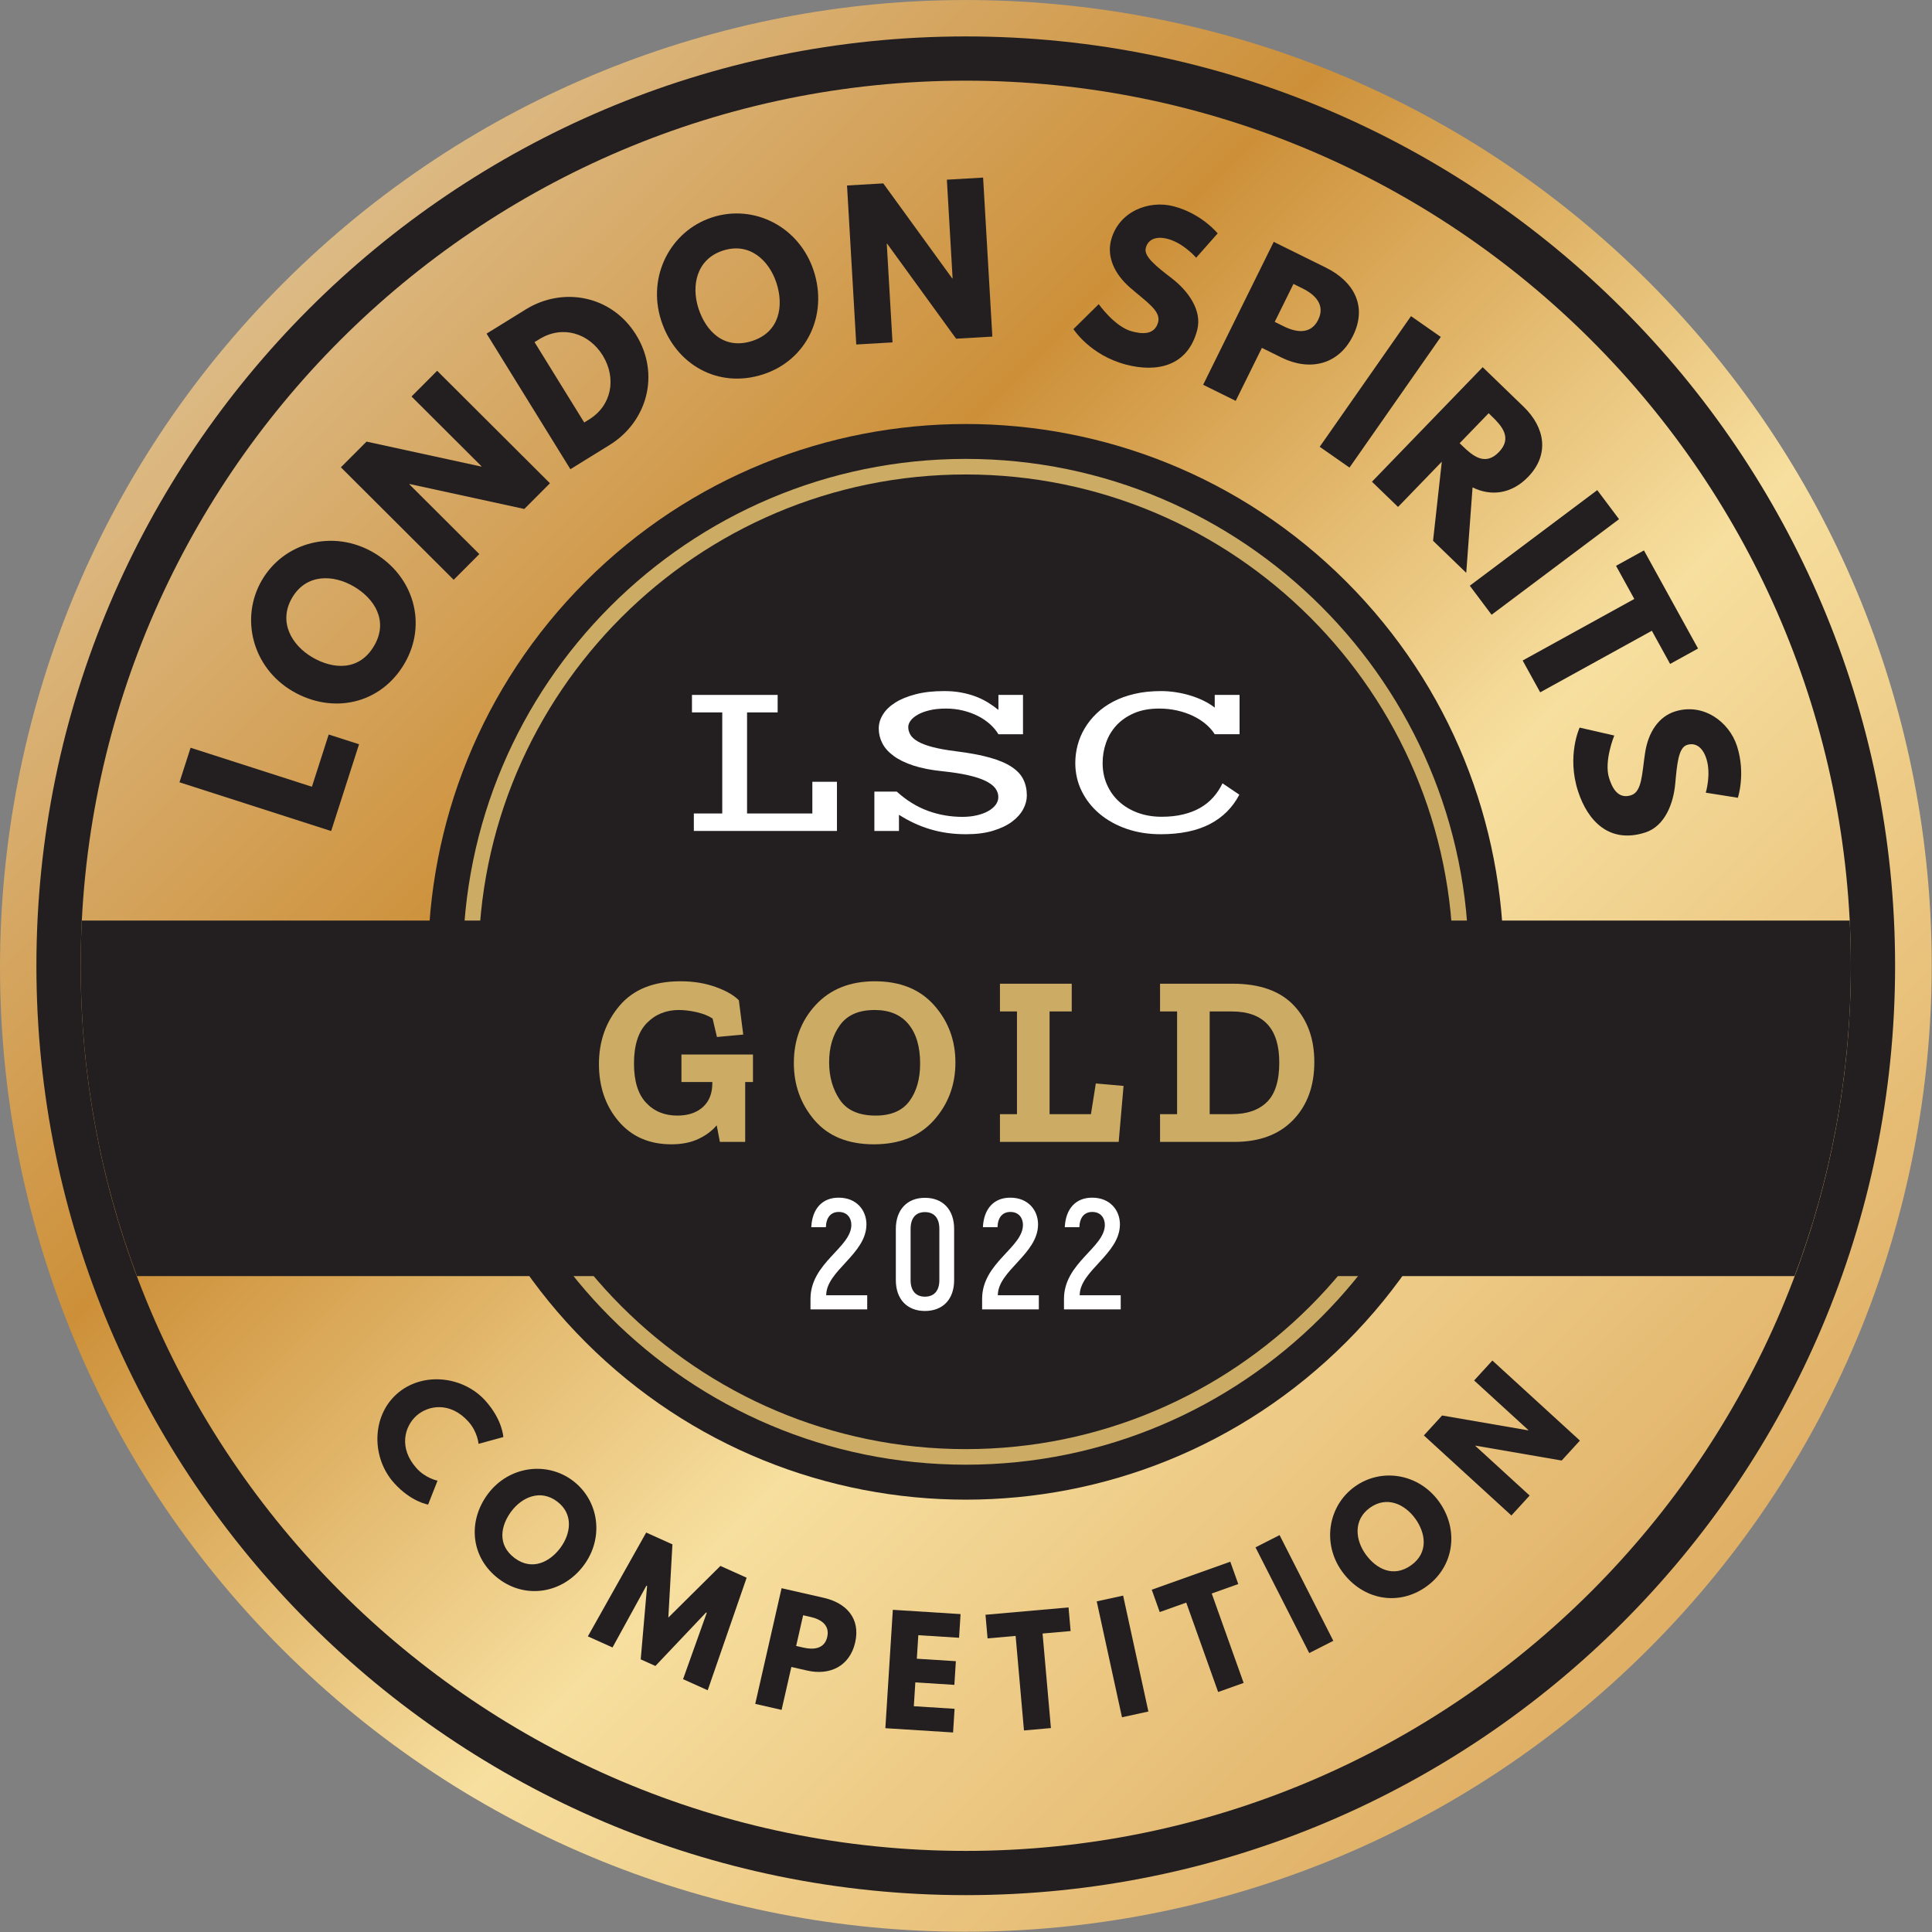 <?xml version="1.0" encoding="UTF-8" standalone="no"?>
<!DOCTYPE svg PUBLIC "-//W3C//DTD SVG 1.1//EN" "http://www.w3.org/Graphics/SVG/1.1/DTD/svg11.dtd">
<svg width="100%" height="100%" viewBox="0 0 319 319" version="1.1" xmlns="http://www.w3.org/2000/svg" xmlns:xlink="http://www.w3.org/1999/xlink" xml:space="preserve" xmlns:serif="http://www.serif.com/" style="fill-rule:evenodd;clip-rule:evenodd;stroke-linejoin:round;stroke-miterlimit:2;">
    <rect x="0" y="0" width="319" height="319" fill="#808080" stroke="none"/>
    <g transform="matrix(1,0,0,1,-47.243,-47.244)">
        <g transform="matrix(4.167,0,0,4.167,0,0)">
            <g transform="matrix(55.27,55.27,55.27,-55.27,20.734,20.735)">
                <path d="M0.033,0C0.033,-0.27 0.252,-0.49 0.522,-0.49C0.793,-0.49 1.012,-0.27 1.012,-0C1.012,0.27 0.793,0.49 0.522,0.49C0.387,0.49 0.265,0.435 0.176,0.346C0.088,0.258 0.033,0.135 0.033,0Z" style="fill:url(#_Linear1);fill-rule:nonzero;"/>
            </g>
        </g>
        <g transform="matrix(4.167,0,0,4.167,0,0)">
            <g transform="matrix(-0.707,0.707,0.707,0.707,70.918,49.45)">
                <path d="M15.07,-36.384C3.299,-36.385 -6.244,-26.843 -6.244,-15.072C-6.244,-3.301 3.3,6.243 15.07,6.243C26.84,6.244 36.383,-3.298 36.384,-15.069C36.385,-26.84 26.841,-36.384 15.07,-36.384" style="fill:rgb(35,31,32);fill-rule:nonzero;"/>
            </g>
        </g>
        <g transform="matrix(4.167,0,0,4.167,0,0)">
            <g transform="matrix(1,0,0,1,49.605,68.758)">
                <path d="M0,-38.62C-10.646,-38.62 -19.307,-29.957 -19.307,-19.31C-19.307,-8.663 -10.646,0 0,0C10.647,0 19.309,-8.663 19.309,-19.31C19.309,-29.957 10.647,-38.62 0,-38.62M0,0.617C-10.987,0.617 -19.925,-8.322 -19.925,-19.31C-19.925,-30.299 -10.987,-39.237 0,-39.237C10.987,-39.237 19.926,-30.299 19.926,-19.31C19.926,-8.322 10.987,0.617 0,0.617" style="fill:rgb(204,171,100);fill-rule:nonzero;"/>
            </g>
        </g>
        <g transform="matrix(4.167,0,0,4.167,0,0)">
            <g transform="matrix(1,0,0,1,49.605,84.678)">
                <path d="M0,-70.144C-19.338,-70.144 -35.071,-54.411 -35.071,-35.072C-35.071,-15.733 -19.338,0 0,0C19.338,0 35.071,-15.733 35.071,-35.072C35.071,-54.411 19.338,-70.144 0,-70.144M0,1.753C-20.305,1.753 -36.825,-14.767 -36.825,-35.072C-36.825,-55.377 -20.305,-71.897 0,-71.897C20.305,-71.897 36.824,-55.377 36.824,-35.072C36.824,-14.767 20.305,1.753 0,1.753" style="fill:rgb(35,31,32);fill-rule:nonzero;"/>
            </g>
        </g>
        <g transform="matrix(4.167,0,0,4.167,0,0)">
            <g transform="matrix(1,0,0,1,84.631,61.901)">
                <path d="M0,-14.087L-70.051,-14.087C-70.082,-13.493 -70.097,-12.896 -70.097,-12.295C-70.097,-7.97 -69.305,-3.828 -67.867,0L-2.185,0C-0.747,-3.828 0.045,-7.97 0.045,-12.295C0.045,-12.896 0.03,-13.493 0,-14.087" style="fill:rgb(35,31,32);fill-rule:nonzero;"/>
            </g>
        </g>
        <g transform="matrix(4.167,0,0,4.167,0,0)">
            <g transform="matrix(0.668,0.744,-0.744,0.668,0,0)">
                <path d="M70.334,25.727C69.257,25.727 68.784,24.975 68.784,24.343C68.784,23.716 69.257,22.964 70.334,22.964C70.881,22.964 71.257,23.254 71.257,23.254L71.713,22.343C71.713,22.343 71.189,21.91 70.169,21.91C68.836,21.91 67.622,23.004 67.622,24.354C67.622,25.699 68.841,26.781 70.169,26.781C71.189,26.781 71.713,26.348 71.713,26.348L71.257,25.437C71.257,25.437 70.881,25.727 70.334,25.727Z" style="fill:rgb(35,31,32);fill-rule:nonzero;"/>
            </g>
        </g>
        <g transform="matrix(4.167,0,0,4.167,0,0)">
            <g transform="matrix(0.801,0.599,-0.599,0.801,0,0)">
                <path d="M66.79,38.109C66.79,39.482 67.77,40.548 69.16,40.548C70.51,40.548 71.525,39.482 71.525,38.109C71.525,36.736 70.465,35.676 69.16,35.676C67.867,35.676 66.79,36.736 66.79,38.109ZM67.946,38.109C67.946,37.408 68.334,36.708 69.16,36.708C69.992,36.708 70.368,37.408 70.368,38.109C70.368,38.81 70.015,39.511 69.16,39.511C68.283,39.511 67.946,38.81 67.946,38.109Z" style="fill:rgb(35,31,32);fill-rule:nonzero;"/>
            </g>
        </g>
        <g transform="matrix(4.167,0,0,4.167,0,0)">
            <g transform="matrix(0.912,0.41,-0.41,0.912,0,0)">
                <path d="M66.962,55.284L68.033,55.284L67.612,50.584L66.472,50.584L65.429,53.296L64.387,50.584L63.247,50.584L62.826,55.284L63.897,55.284L64.119,52.498L64.147,52.498L65.11,55.256L65.748,55.256L66.711,52.498L66.74,52.498L66.962,55.284Z" style="fill:rgb(35,31,32);fill-rule:nonzero;"/>
            </g>
        </g>
        <g transform="matrix(4.167,0,0,4.167,0,0)">
            <g transform="matrix(0.975,0.222,-0.222,0.975,0,0)">
                <path d="M57.742,63.026L57.742,67.727L58.813,67.727L58.813,65.983L59.457,65.983C60.374,65.983 61.063,65.442 61.063,64.473C61.063,63.499 60.374,63.026 59.457,63.026L57.742,63.026ZM58.813,65.129L58.813,63.881L59.115,63.881C59.536,63.881 59.935,64.023 59.935,64.508C59.935,64.986 59.536,65.129 59.115,65.129L58.813,65.129Z" style="fill:rgb(35,31,32);fill-rule:nonzero;"/>
            </g>
        </g>
        <g transform="matrix(4.167,0,0,4.167,0,0)">
            <g transform="matrix(0.998,0.063,-0.063,0.998,0,0)">
                <path d="M54.045,72.034L51.356,72.034L51.356,76.734L54.045,76.734L54.045,75.794L52.427,75.794L52.427,74.848L53.977,74.848L53.977,73.908L52.427,73.908L52.427,72.974L54.045,72.974L54.045,72.034Z" style="fill:rgb(35,31,32);fill-rule:nonzero;"/>
            </g>
        </g>
        <g transform="matrix(4.167,0,0,4.167,0,0)">
            <g transform="matrix(0.996,-0.088,0.088,0.996,0,0)">
                <path d="M43.567,80.413L44.683,80.413L44.683,84.174L45.755,84.174L45.755,80.413L46.871,80.413L46.871,79.473L43.567,79.473L43.567,80.413Z" style="fill:rgb(35,31,32);fill-rule:nonzero;"/>
            </g>
        </g>
        <g transform="matrix(4.167,0,0,4.167,0,0)">
            <g transform="matrix(0.977,-0.213,0.213,0.977,0,0)">
                <rect x="37.607" y="84.75" width="1.071" height="4.701" style="fill:rgb(35,31,32);fill-rule:nonzero;"/>
            </g>
        </g>
        <g transform="matrix(4.167,0,0,4.167,0,0)">
            <g transform="matrix(0.942,-0.336,0.336,0.942,0,0)">
                <path d="M28.688,90.078L29.804,90.078L29.804,93.839L30.876,93.839L30.876,90.078L31.992,90.078L31.992,89.138L28.688,89.138L28.688,90.078Z" style="fill:rgb(35,31,32);fill-rule:nonzero;"/>
            </g>
        </g>
        <g transform="matrix(4.167,0,0,4.167,0,0)">
            <g transform="matrix(0.891,-0.453,0.453,0.891,0,0)">
                <rect x="21.536" y="92.487" width="1.071" height="4.701" style="fill:rgb(35,31,32);fill-rule:nonzero;"/>
            </g>
        </g>
        <g transform="matrix(4.167,0,0,4.167,0,0)">
            <g transform="matrix(0.811,-0.585,0.585,0.811,0,0)">
                <path d="M9.263,97.442C9.263,98.815 10.243,99.88 11.633,99.88C12.983,99.88 13.998,98.815 13.998,97.442C13.998,96.069 12.938,95.009 11.633,95.009C10.34,95.009 9.263,96.069 9.263,97.442ZM10.419,97.442C10.419,96.741 10.807,96.04 11.633,96.04C12.465,96.04 12.841,96.741 12.841,97.442C12.841,98.143 12.488,98.843 11.633,98.843C10.756,98.843 10.419,98.143 10.419,97.442Z" style="fill:rgb(35,31,32);fill-rule:nonzero;"/>
            </g>
        </g>
        <g transform="matrix(4.167,0,0,4.167,0,0)">
            <g transform="matrix(0.675,-0.738,0.738,0.675,0,0)">
                <path d="M-3.535,97.807L-3.524,97.807L-1.655,100.724L-0.584,100.724L-0.584,96.024L-1.655,96.024L-1.655,98.941L-1.666,98.941L-3.535,96.024L-4.606,96.024L-4.606,100.724L-3.535,100.724L-3.535,97.807Z" style="fill:rgb(35,31,32);fill-rule:nonzero;"/>
            </g>
        </g>
        <g transform="matrix(4.167,0,0,4.167,0,0)">
            <g transform="matrix(0.306,-0.952,0.952,0.306,0,0)">
                <path d="M-33.222,30.52L-34.66,30.52L-34.66,36.833L-31.048,36.833L-31.048,35.57L-33.222,35.57L-33.222,30.52Z" style="fill:rgb(35,31,32);fill-rule:nonzero;"/>
            </g>
        </g>
        <g transform="matrix(4.167,0,0,4.167,0,0)">
            <g transform="matrix(0.504,-0.864,0.864,0.504,0,0)">
                <path d="M-21.89,39.312C-21.89,41.156 -20.574,42.587 -18.707,42.587C-16.893,42.587 -15.531,41.156 -15.531,39.312C-15.531,37.468 -16.954,36.044 -18.707,36.044C-20.444,36.044 -21.89,37.468 -21.89,39.312ZM-20.337,39.312C-20.337,38.371 -19.816,37.429 -18.707,37.429C-17.59,37.429 -17.085,38.371 -17.085,39.312C-17.085,40.253 -17.559,41.194 -18.707,41.194C-19.885,41.194 -20.337,40.253 -20.337,39.312Z" style="fill:rgb(35,31,32);fill-rule:nonzero;"/>
            </g>
        </g>
        <g transform="matrix(4.167,0,0,4.167,0,0)">
            <g transform="matrix(0.706,-0.708,0.708,0.706,0,0)">
                <path d="M-2.159,41.074L-2.144,41.074L0.366,44.992L1.805,44.992L1.805,38.679L0.366,38.679L0.366,42.597L0.351,42.597L-2.159,38.679L-3.598,38.679L-3.598,44.992L-2.159,44.992L-2.159,41.074Z" style="fill:rgb(35,31,32);fill-rule:nonzero;"/>
            </g>
        </g>
        <g transform="matrix(4.167,0,0,4.167,0,0)">
            <g transform="matrix(0.851,-0.526,0.526,0.851,0,0)">
                <path d="M13.127,36.971L13.127,43.284L14.956,43.284C16.693,43.284 18.139,41.967 18.139,40.123C18.139,38.287 16.685,36.971 14.956,36.971L13.127,36.971ZM14.566,41.998L14.566,38.256L14.788,38.256C15.859,38.256 16.586,39.075 16.586,40.131C16.578,41.187 15.851,41.998 14.788,41.998L14.566,41.998Z" style="fill:rgb(35,31,32);fill-rule:nonzero;"/>
            </g>
        </g>
        <g transform="matrix(4.167,0,0,4.167,0,0)">
            <g transform="matrix(0.951,-0.308,0.308,0.951,0,0)">
                <path d="M28.314,34.447C28.314,36.291 29.631,37.722 31.498,37.722C33.311,37.722 34.673,36.291 34.673,34.447C34.673,32.602 33.25,31.179 31.498,31.179C29.761,31.179 28.314,32.602 28.314,34.447ZM29.868,34.447C29.868,33.505 30.388,32.564 31.498,32.564C32.615,32.564 33.12,33.505 33.12,34.447C33.12,35.388 32.645,36.329 31.498,36.329C30.319,36.329 29.868,35.388 29.868,34.447Z" style="fill:rgb(35,31,32);fill-rule:nonzero;"/>
            </g>
        </g>
        <g transform="matrix(4.167,0,0,4.167,0,0)">
            <g transform="matrix(0.998,-0.058,0.058,0.998,0,0)">
                <path d="M45.193,23.663L45.208,23.663L47.718,27.581L49.157,27.581L49.157,21.268L47.718,21.268L47.718,25.186L47.703,25.186L45.193,21.268L43.754,21.268L43.754,27.581L45.193,27.581L45.193,23.663Z" style="fill:rgb(35,31,32);fill-rule:nonzero;"/>
            </g>
        </g>
        <g transform="matrix(4.167,0,0,4.167,0,0)">
            <g transform="matrix(0.968,0.253,-0.253,0.968,0,0)">
                <path d="M60.864,4.249C59.847,4.249 58.806,4.999 58.806,6.177C58.806,6.836 59.25,7.425 60.007,7.8C60.757,8.175 61.431,8.381 61.431,8.84C61.431,9.43 60.834,9.46 60.52,9.46C59.816,9.46 58.974,8.749 58.974,8.749L58.255,9.958C58.255,9.958 59.15,10.792 60.627,10.792C61.859,10.792 63.007,10.264 63.007,8.756C63.007,7.93 62.234,7.333 61.53,7.034C60.811,6.728 60.214,6.476 60.214,6.124C60.214,5.78 60.474,5.558 60.964,5.558C61.614,5.558 62.242,5.994 62.242,5.994L62.823,4.846C62.823,4.846 62.012,4.249 60.864,4.249Z" style="fill:rgb(35,31,32);fill-rule:nonzero;"/>
            </g>
        </g>
        <g transform="matrix(4.167,0,0,4.167,0,0)">
            <g transform="matrix(0.897,0.443,-0.443,0.897,0,0)">
                <path d="M64.654,-8.607L64.654,-2.294L66.093,-2.294L66.093,-4.635L66.958,-4.635C68.19,-4.635 69.116,-5.362 69.116,-6.663C69.116,-7.971 68.19,-8.607 66.958,-8.607L64.654,-8.607ZM66.093,-5.783L66.093,-7.459L66.499,-7.459C67.065,-7.459 67.6,-7.268 67.6,-6.617C67.6,-5.974 67.065,-5.783 66.499,-5.783L66.093,-5.783Z" style="fill:rgb(35,31,32);fill-rule:nonzero;"/>
            </g>
        </g>
        <g transform="matrix(4.167,0,0,4.167,0,0)">
            <g transform="matrix(0.82,0.573,-0.573,0.82,0,0)">
                <rect x="68.767" y="-18.95" width="1.439" height="6.313" style="fill:rgb(35,31,32);fill-rule:nonzero;"/>
            </g>
        </g>
        <g transform="matrix(4.167,0,0,4.167,0,0)">
            <g transform="matrix(0.719,0.695,-0.695,0.719,0,0)">
                <path d="M68.385,-30.099L68.385,-23.786L69.823,-23.786L69.823,-26.281L71.752,-23.786L73.581,-23.786L71.407,-26.395C72.18,-26.64 72.701,-27.275 72.701,-28.224C72.701,-29.464 71.813,-30.099 70.642,-30.099L68.385,-30.099ZM69.823,-27.298L69.823,-28.951L69.992,-28.951C70.535,-28.951 71.185,-28.913 71.185,-28.125C71.185,-27.337 70.535,-27.298 69.992,-27.298L69.823,-27.298Z" style="fill:rgb(35,31,32);fill-rule:nonzero;"/>
            </g>
        </g>
        <g transform="matrix(4.167,0,0,4.167,0,0)">
            <g transform="matrix(0.6,0.8,-0.8,0.6,0,0)">
                <rect x="69.383" y="-41.247" width="1.439" height="6.313" style="fill:rgb(35,31,32);fill-rule:nonzero;"/>
            </g>
        </g>
        <g transform="matrix(4.167,0,0,4.167,0,0)">
            <g transform="matrix(0.483,0.876,-0.876,0.483,0,0)">
                <path d="M65.932,-49.687L67.431,-49.687L67.431,-44.637L68.87,-44.637L68.87,-49.687L70.37,-49.687L70.37,-50.95L65.932,-50.95L65.932,-49.687Z" style="fill:rgb(35,31,32);fill-rule:nonzero;"/>
            </g>
        </g>
        <g transform="matrix(4.167,0,0,4.167,0,0)">
            <g transform="matrix(0.307,0.952,-0.952,0.307,0,0)">
                <path d="M63.513,-63.725C62.495,-63.725 61.454,-62.976 61.454,-61.797C61.454,-61.139 61.898,-60.55 62.656,-60.175C63.405,-59.8 64.079,-59.593 64.079,-59.134C64.079,-58.545 63.482,-58.514 63.168,-58.514C62.464,-58.514 61.623,-59.226 61.623,-59.226L60.903,-58.017C60.903,-58.017 61.799,-57.183 63.275,-57.183C64.507,-57.183 65.655,-57.711 65.655,-59.218C65.655,-60.045 64.882,-60.642 64.178,-60.94C63.459,-61.246 62.862,-61.499 62.862,-61.851C62.862,-62.195 63.122,-62.417 63.612,-62.417C64.262,-62.417 64.89,-61.981 64.89,-61.981L65.472,-63.129C65.472,-63.129 64.66,-63.725 63.513,-63.725Z" style="fill:rgb(35,31,32);fill-rule:nonzero;"/>
            </g>
        </g>
        <g transform="matrix(4.167,0,0,4.167,0,0)">
            <g transform="matrix(0.719,0,0,1,9.786,0)">
                <path d="M43.654,54.212L43.225,54.212L43.225,56.584L41.83,56.584L41.656,55.928C41.388,56.153 41.046,56.335 40.63,56.473C40.215,56.611 39.725,56.68 39.162,56.68C37.937,56.68 36.965,56.375 36.245,55.764C35.526,55.153 35.166,54.398 35.166,53.498C35.166,52.598 35.546,51.827 36.306,51.184C37.066,50.541 38.183,50.22 39.658,50.22C40.364,50.22 41.006,50.294 41.582,50.442C42.159,50.59 42.59,50.766 42.876,50.972L43.118,52.332L41.669,52.428L41.428,51.695C41.196,51.586 40.903,51.502 40.55,51.444C40.197,51.387 39.873,51.358 39.578,51.358C38.862,51.358 38.27,51.531 37.801,51.878C37.331,52.225 37.097,52.759 37.097,53.479C37.097,54.173 37.318,54.691 37.761,55.031C38.203,55.372 38.777,55.542 39.484,55.542C40.074,55.542 40.543,55.43 40.892,55.205C41.24,54.98 41.415,54.662 41.415,54.25L41.415,54.212L39.712,54.212L39.712,53.122L43.654,53.122L43.654,54.212Z" style="fill:rgb(204,171,100);fill-rule:nonzero;"/>
                <path d="M54.811,53.44C54.811,54.327 54.415,55.089 53.624,55.726C52.833,56.362 51.731,56.68 50.319,56.68C48.897,56.68 47.807,56.362 47.047,55.726C46.287,55.089 45.907,54.334 45.907,53.46C45.907,52.547 46.309,51.779 47.114,51.155C47.918,50.532 49.005,50.22 50.372,50.22C51.767,50.22 52.855,50.536 53.638,51.17C54.42,51.803 54.811,52.56 54.811,53.44ZM52.866,53.479C52.866,52.81 52.652,52.29 52.223,51.917C51.794,51.544 51.172,51.358 50.359,51.358C49.492,51.358 48.857,51.555 48.455,51.951C48.052,52.346 47.851,52.839 47.851,53.431C47.851,54.003 48.048,54.498 48.441,54.916C48.835,55.333 49.492,55.542 50.413,55.542C51.262,55.542 51.883,55.351 52.276,54.969C52.67,54.586 52.866,54.09 52.866,53.479Z" style="fill:rgb(204,171,100);fill-rule:nonzero;"/>
                <path d="M63.809,56.584L57.265,56.584L57.265,55.485L58.203,55.485L58.203,51.416L57.265,51.416L57.265,50.316L61.221,50.316L61.221,51.416L60,51.416L60,55.485L62.28,55.485L62.548,54.27L64.077,54.366L63.809,56.584Z" style="fill:rgb(204,171,100);fill-rule:nonzero;"/>
                <path d="M74.59,53.421C74.59,54.372 74.201,55.137 73.423,55.716C72.646,56.294 71.568,56.584 70.192,56.584L66.088,56.584L66.088,55.485L67.027,55.485L67.027,51.416L66.088,51.416L66.088,50.316L70.084,50.316C71.577,50.316 72.701,50.602 73.457,51.174C74.212,51.747 74.59,52.495 74.59,53.421ZM72.659,53.44C72.659,52.09 71.787,51.416 70.044,51.416L68.824,51.416L68.824,55.485L70.044,55.485C70.884,55.485 71.53,55.324 71.982,55.002C72.433,54.681 72.659,54.16 72.659,53.44Z" style="fill:rgb(204,171,100);fill-rule:nonzero;"/>
                <path d="M46.824,63.221L49.95,63.221L49.95,62.661L47.69,62.661C47.69,61.689 49.907,61.029 49.907,59.852C49.907,59.304 49.379,58.794 48.374,58.794C47.482,58.794 46.919,59.223 46.867,59.964L47.672,59.964C47.69,59.566 47.958,59.36 48.383,59.36C48.842,59.36 49.076,59.597 49.076,59.871C49.076,60.774 46.824,61.372 46.824,62.804L46.824,63.221Z" style="fill:white;fill-rule:nonzero;"/>
                <path d="M53.129,63.284C54.125,63.284 54.74,62.817 54.74,62.063L54.74,60.033C54.74,59.273 54.125,58.8 53.129,58.8C52.15,58.8 51.527,59.273 51.527,60.033L51.527,62.063C51.527,62.817 52.15,63.284 53.129,63.284ZM53.129,62.717C52.627,62.717 52.341,62.48 52.341,62.063L52.341,60.033C52.341,59.603 52.627,59.366 53.129,59.366C53.64,59.366 53.926,59.603 53.926,60.033L53.926,62.063C53.926,62.48 53.64,62.717 53.129,62.717Z" style="fill:white;fill-rule:nonzero;"/>
                <path d="M56.282,63.221L59.408,63.221L59.408,62.661L57.148,62.661C57.148,61.689 59.365,61.029 59.365,59.852C59.365,59.304 58.837,58.794 57.832,58.794C56.94,58.794 56.377,59.223 56.325,59.964L57.13,59.964C57.148,59.566 57.416,59.36 57.841,59.36C58.3,59.36 58.533,59.597 58.533,59.871C58.533,60.774 56.282,61.372 56.282,62.804L56.282,63.221Z" style="fill:white;fill-rule:nonzero;"/>
                <path d="M60.794,63.221L63.921,63.221L63.921,62.661L61.66,62.661C61.66,61.689 63.877,61.029 63.877,59.852C63.877,59.304 63.349,58.794 62.344,58.794C61.452,58.794 60.889,59.223 60.837,59.964L61.643,59.964C61.66,59.566 61.929,59.36 62.353,59.36C62.812,59.36 63.046,59.597 63.046,59.871C63.046,60.774 60.794,61.372 60.794,62.804L60.794,63.221Z" style="fill:white;fill-rule:nonzero;"/>
            </g>
        </g>
        <g transform="matrix(4.167,0,0,4.167,0,0)">
            <g transform="matrix(1,0,0,1,38.83,39.565)">
                <path d="M0,4.006L1.126,4.006L1.126,0.001L-0.074,0.001L-0.074,-0.692L3.321,-0.692L3.321,0.001L2.109,0.001L2.109,4.006L4.696,4.006L4.696,2.75L5.671,2.75L5.671,4.698L0,4.698L0,4.006Z" style="fill:white;fill-rule:nonzero;"/>
            </g>
        </g>
        <g transform="matrix(4.167,0,0,4.167,0,0)">
            <g transform="matrix(1,0,0,1,45.984,40.409)">
                <path d="M0,2.296L0.888,2.296C1.271,2.643 1.682,2.896 2.117,3.056C2.553,3.216 3.01,3.296 3.486,3.296C3.694,3.296 3.884,3.276 4.058,3.235C4.23,3.195 4.381,3.14 4.508,3.068C4.635,2.998 4.734,2.915 4.805,2.819C4.875,2.725 4.911,2.622 4.911,2.513C4.911,2.386 4.87,2.269 4.79,2.161C4.708,2.055 4.58,1.958 4.402,1.871C4.225,1.785 3.997,1.71 3.718,1.647C3.439,1.583 3.104,1.531 2.711,1.49C2.255,1.444 1.867,1.368 1.546,1.263C1.226,1.158 0.963,1.03 0.76,0.879C0.557,0.73 0.408,0.563 0.314,0.378C0.22,0.193 0.173,-0.002 0.173,-0.207C0.173,-0.397 0.228,-0.581 0.338,-0.759C0.448,-0.936 0.61,-1.094 0.828,-1.231C1.043,-1.369 1.313,-1.478 1.637,-1.562C1.96,-1.646 2.335,-1.688 2.763,-1.688C3.011,-1.688 3.238,-1.669 3.445,-1.629C3.651,-1.591 3.842,-1.538 4.017,-1.472C4.191,-1.405 4.352,-1.326 4.5,-1.236C4.646,-1.144 4.785,-1.047 4.915,-0.943L4.915,-1.536L5.889,-1.536L5.889,0.023L4.915,0.023C4.829,-0.121 4.716,-0.256 4.577,-0.38C4.438,-0.504 4.279,-0.612 4.099,-0.703C3.918,-0.794 3.721,-0.865 3.508,-0.917C3.294,-0.969 3.07,-0.995 2.837,-0.995C2.591,-0.995 2.375,-0.973 2.189,-0.928C2.003,-0.883 1.847,-0.826 1.722,-0.755C1.596,-0.684 1.501,-0.605 1.438,-0.519C1.374,-0.432 1.342,-0.347 1.342,-0.264C1.342,-0.156 1.371,-0.055 1.427,0.042C1.483,0.139 1.583,0.228 1.726,0.311C1.869,0.393 2.063,0.466 2.308,0.531C2.553,0.596 2.865,0.652 3.243,0.698C3.774,0.765 4.219,0.848 4.577,0.949C4.935,1.05 5.223,1.172 5.439,1.316C5.655,1.458 5.81,1.624 5.902,1.813C5.995,2.002 6.041,2.215 6.041,2.452C6.041,2.631 5.993,2.812 5.896,2.993C5.799,3.175 5.652,3.339 5.454,3.487C5.256,3.634 5.006,3.754 4.703,3.846C4.4,3.939 4.043,3.984 3.633,3.984C3.376,3.984 3.13,3.968 2.895,3.935C2.66,3.901 2.433,3.853 2.215,3.787C1.997,3.723 1.786,3.643 1.581,3.547C1.375,3.452 1.174,3.341 0.974,3.214L0.974,3.855L0,3.855L0,2.296Z" style="fill:white;fill-rule:nonzero;"/>
            </g>
        </g>
        <g transform="matrix(4.167,0,0,4.167,0,0)">
            <g transform="matrix(1,0,0,1,53.945,41.544)">
                <path d="M0,0.026C0,-0.213 0.031,-0.45 0.093,-0.684C0.155,-0.918 0.249,-1.14 0.375,-1.351C0.5,-1.562 0.656,-1.757 0.845,-1.938C1.032,-2.118 1.251,-2.274 1.503,-2.406C1.753,-2.537 2.037,-2.64 2.354,-2.713C2.669,-2.787 3.017,-2.823 3.395,-2.823C3.597,-2.823 3.797,-2.807 3.997,-2.775C4.196,-2.744 4.387,-2.7 4.571,-2.643C4.754,-2.587 4.927,-2.518 5.09,-2.438C5.253,-2.357 5.398,-2.267 5.525,-2.169L5.525,-2.671L6.509,-2.671L6.509,-1.113L5.525,-1.113C5.433,-1.26 5.312,-1.396 5.162,-1.522C5.012,-1.647 4.841,-1.755 4.651,-1.845C4.46,-1.934 4.252,-2.004 4.027,-2.055C3.802,-2.105 3.568,-2.13 3.326,-2.13C2.944,-2.13 2.613,-2.07 2.332,-1.949C2.05,-1.827 1.817,-1.666 1.632,-1.466C1.447,-1.265 1.31,-1.036 1.219,-0.777C1.128,-0.518 1.083,-0.251 1.083,0.026C1.083,0.338 1.14,0.625 1.256,0.885C1.371,1.147 1.532,1.372 1.739,1.559C1.945,1.747 2.191,1.893 2.477,1.999C2.763,2.104 3.077,2.157 3.421,2.157C3.732,2.157 4.016,2.127 4.27,2.065C4.523,2.005 4.75,1.918 4.95,1.803C5.148,1.69 5.321,1.55 5.467,1.385C5.613,1.221 5.734,1.037 5.833,0.832L6.5,1.282C6.231,1.796 5.839,2.185 5.324,2.451C4.809,2.716 4.161,2.849 3.382,2.849C2.891,2.849 2.439,2.777 2.026,2.633C1.614,2.489 1.257,2.29 0.957,2.036C0.656,1.781 0.422,1.483 0.253,1.139C0.084,0.796 0,0.424 0,0.026" style="fill:white;fill-rule:nonzero;"/>
            </g>
        </g>
    </g>
    <defs>
        <linearGradient id="_Linear1" x1="0" y1="0" x2="1" y2="0" gradientUnits="userSpaceOnUse" gradientTransform="matrix(1,0,0,-1,0,9.33606e-07)"><stop offset="0" style="stop-color:rgb(222,190,140);stop-opacity:1"/><stop offset="0.01" style="stop-color:rgb(222,190,140);stop-opacity:1"/><stop offset="0.33" style="stop-color:rgb(205,144,57);stop-opacity:1"/><stop offset="0.64" style="stop-color:rgb(247,223,159);stop-opacity:1"/><stop offset="1" style="stop-color:rgb(224,176,102);stop-opacity:1"/></linearGradient>
    </defs>
</svg>
